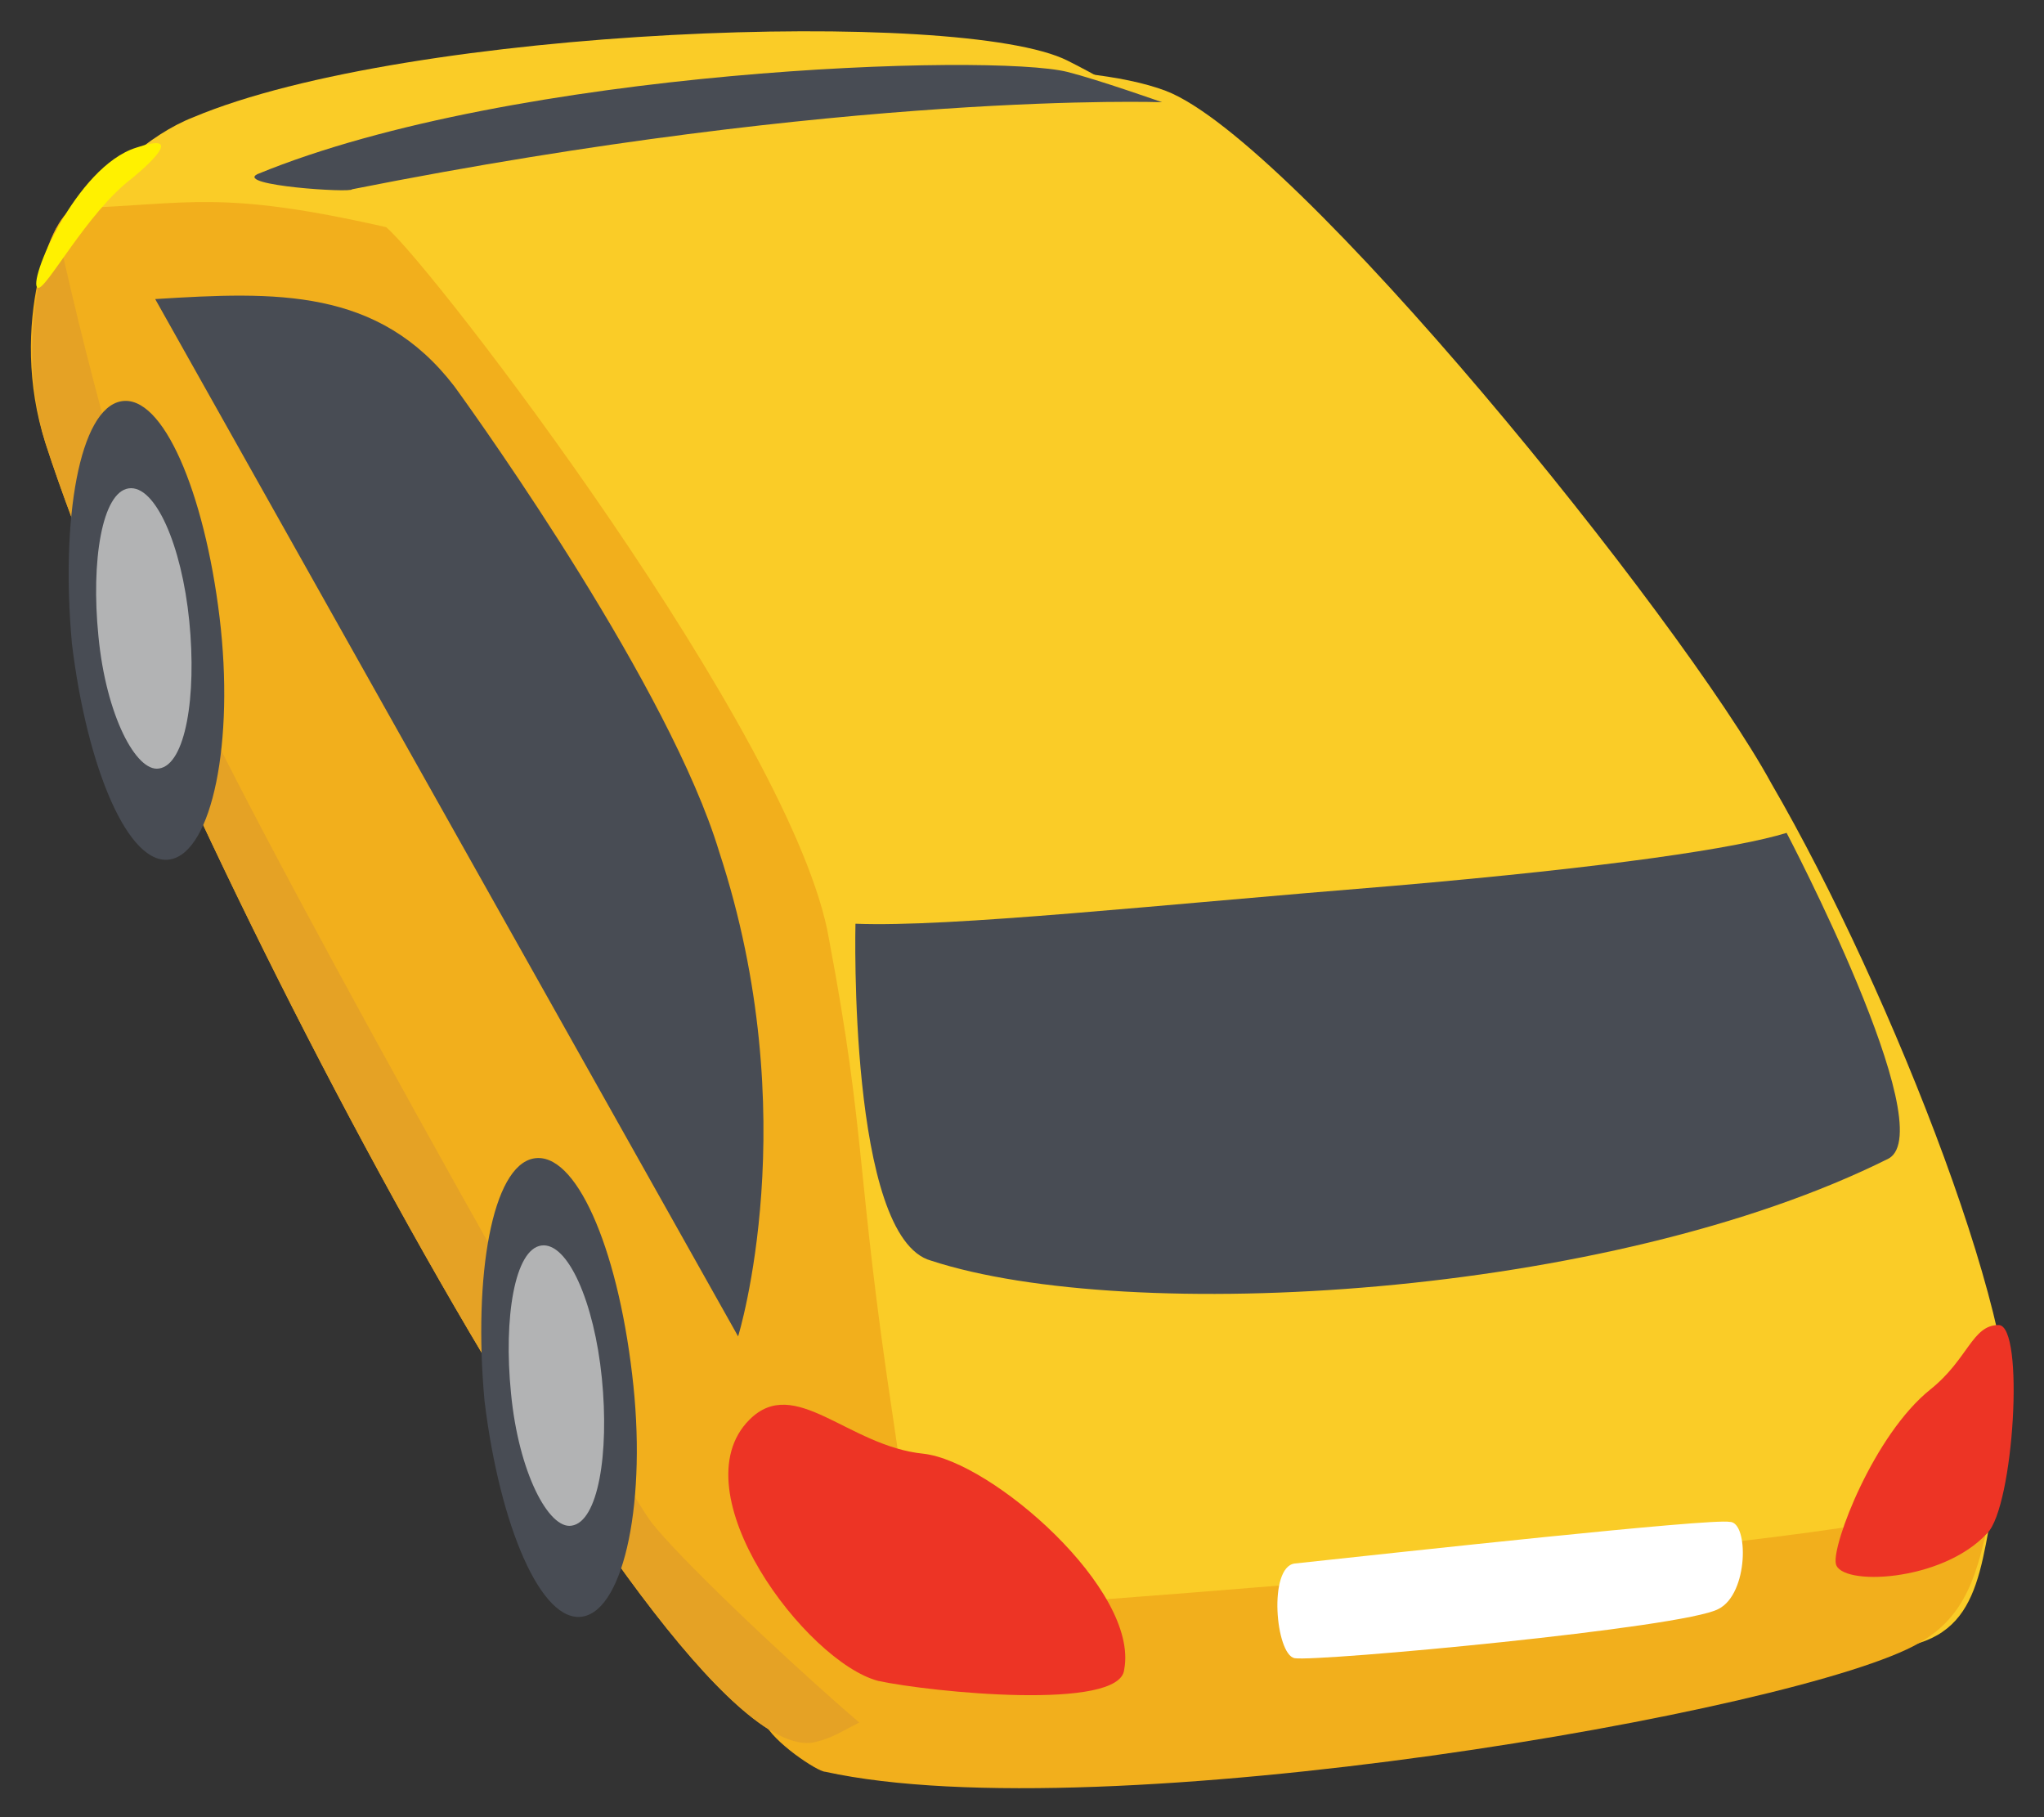 <?xml version="1.0" encoding="utf-8"?>
<!-- Generator: Adobe Illustrator 21.1.0, SVG Export Plug-In . SVG Version: 6.00 Build 0)  -->
<svg version="1.1" id="Layer_1" xmlns="http://www.w3.org/2000/svg" xmlns:xlink="http://www.w3.org/1999/xlink" x="0px" y="0px"
	 viewBox="0 0 54 48" style="enable-background:new 0 0 54 48;" xml:space="preserve">
<rect x="0" y="0" width="54" height="48" fill="#333333" stroke="none"/>
<style type="text/css">
	.st0{fill:#FACC27;}
	.st1{fill:#F2AF1C;}
	.st2{fill:#484C54;}
	.st3{fill:#ED3425;}
	.st4{fill:#FFFFFF;}
	.st5{fill:#E5A225;}
	.st6{fill:#FFF100;}
	.st7{fill:#B2B3B4;}
</style>
<g>
	<g>
		<path class="st0" d="M35.5,7.3c2.1,0-4.5-4.3-7.3-5.7S10.8,0.7,5.1,3.1C2.8,4,0,7.6,2.7,9.1C3.9,9.8,33.4,7.2,35.5,7.3z"/>
		<path class="st0" d="M21,45.6c1.7,1.6,27.8-1.6,29.7-2.2c1.9-0.6,1.6-2.7,2.3-5.2s-3-12-6.2-17.5c-2.4-4.4-12.6-17-16-18.3
			C26.3,0.7,10.9,3.1,7.3,3.9C7.3,3.9,19.3,44,21,45.6z"/>
		<path class="st1" d="M21.6,46c1.5-0.5,3.1-1.4,2-8.5c-1-6.6-0.7-7.4-1.7-12.7C21,19.5,11.4,7,10.2,6C5.8,5,5,5.4,2,5.5
			c-0.6,0-1.8,3.1-0.8,6.2C4.5,21.9,17.8,47.2,21.6,46z"/>
		<path class="st2" d="M24.6,33.3c5.2,1.7,17.9,1,25.3-2.7c1.4-0.8-2.7-8.6-2.7-8.6c-1.3,0.4-4.6,0.9-10.4,1.4
			c-6.2,0.5-11.7,1.1-14.2,1C22.6,24.4,22.4,32.7,24.6,33.3z"/>
		<path class="st2" d="M19.5,35.3c0,0,1.8-5.8-0.5-12.8c-1.3-4.3-6.2-11.2-7-12.3c-2-2.6-4.7-2.5-7.9-2.3L19.5,35.3z"/>
		<path class="st2" d="M9.3,5c13.1-2.6,21.4-2.3,21.4-2.3S29,2.1,28.2,1.9c-2-0.5-14.6-0.1-21.4,2.7C6.2,4.9,9.3,5.1,9.3,5z"/>
		<path class="st1" d="M52.7,39.4c-0.4,1.9-0.6,3.2-2,4c-3.1,1.8-21.6,5-28.9,3.4c-0.2,0-1.4-0.8-1.6-1.3l2.1-2.8
			c1.4,0,26.5-1.8,29-2.9C51.8,39.5,52.3,39.4,52.7,39.4z"/>
		<path class="st3" d="M29.7,44.1c-0.1,1.1-5.1,0.6-6.5,0.3c-1.9-0.5-5.3-5-3.4-6.9c1.2-1.2,2.6,0.7,4.6,0.9
			C26.2,38.6,30.1,42,29.7,44.1z"/>
		<path class="st3" d="M52.8,35c-0.7,0-0.8,0.9-1.8,1.7c-1.5,1.2-2.6,4.1-2.5,4.6c0.1,0.6,2.8,0.5,4-0.8C53.2,39.8,53.5,35,52.8,35z
			"/>
		<path class="st4" d="M34.2,43.8c0.6,0.1,10.3-0.8,11.2-1.3c0.8-0.4,0.8-2.3,0.3-2.3c-0.5-0.1-8.7,0.8-11.5,1.1
			C33.5,41.4,33.7,43.7,34.2,43.8z"/>
		<path class="st5" d="M22.7,45.5c-0.4,0.2-0.7,0.4-1.1,0.5C17.8,47.2,4.5,21.9,1.2,11.7C0.5,9.4,1,7,1.5,6
			c0.9,4.2,2.4,9.4,3.3,11.6c1.1,2.9,11.3,21.1,12.4,22.6C17.9,41.1,20.5,43.6,22.7,45.5z"/>
		<path class="st6" d="M3.5,4.7C2.3,5.6,1.2,7.7,1,7.6C0.7,7.5,2,4.4,3.6,3.9C4.8,3.5,4.1,4.2,3.5,4.7z"/>
	</g>
	<g>
		<path class="st2" d="M3.2,10.6c-1.1,0.2-1.6,3.1-1.3,6.4c0.4,3.3,1.5,5.9,2.6,5.7c1.1-0.2,1.7-3.1,1.3-6.4
			C5.4,13,4.3,10.4,3.2,10.6z"/>
		<path class="st7" d="M3.4,12.9c-0.7,0.1-1,1.9-0.8,3.9c0.2,2.1,1,3.6,1.6,3.5c0.7-0.1,1-1.9,0.8-3.9S4.1,12.8,3.4,12.9z"/>
	</g>
	<g>
		<path class="st2" d="M14.1,30.6c-1.1,0.2-1.6,3.1-1.3,6.4c0.4,3.3,1.5,5.9,2.6,5.7s1.7-3.1,1.3-6.4C16.3,32.9,15.2,30.4,14.1,30.6
			z"/>
		<path class="st7" d="M14.3,32.9c-0.7,0.1-1,1.9-0.8,3.9c0.2,2.1,1,3.6,1.6,3.5c0.7-0.1,1-1.9,0.8-3.9S15,32.8,14.3,32.9z"/>
	</g>
</g>
</svg>
